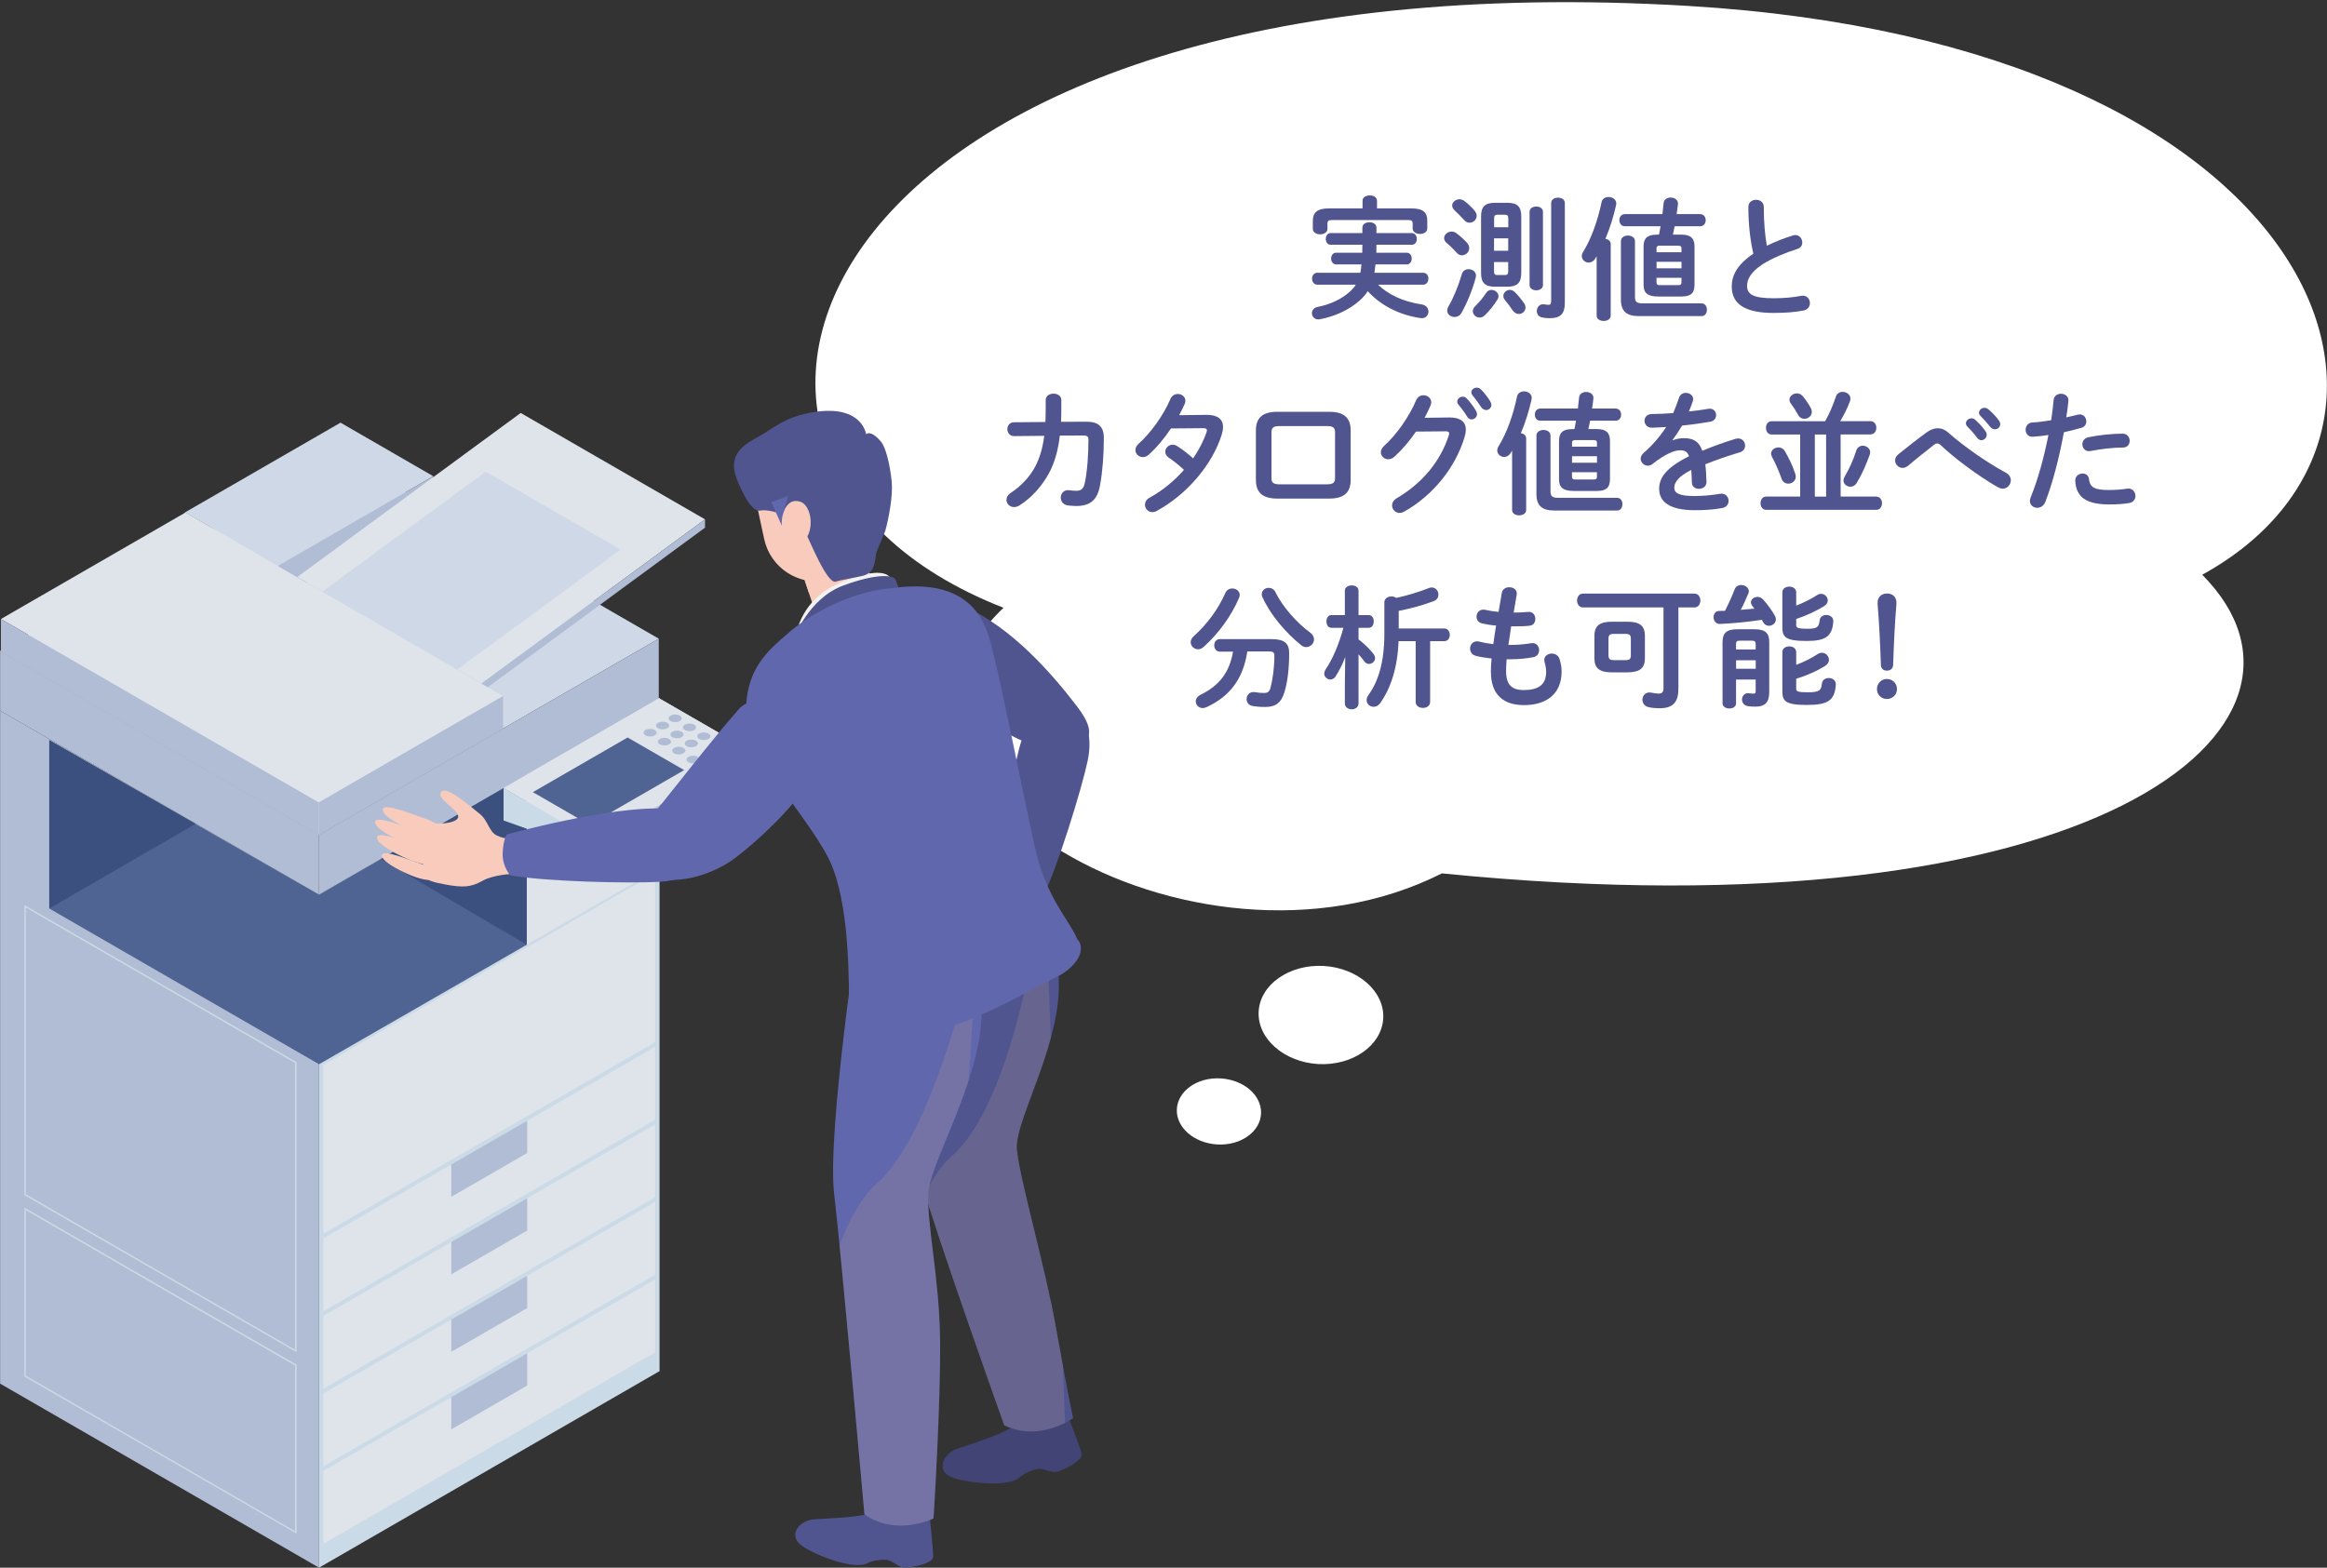 <?xml version="1.0" encoding="utf-8"?>
<!-- Generator: Adobe Illustrator 27.4.1, SVG Export Plug-In . SVG Version: 6.00 Build 0)  -->
<svg version="1.1" id="編集モード" xmlns="http://www.w3.org/2000/svg" xmlns:xlink="http://www.w3.org/1999/xlink" x="0px"
	 y="0px" viewBox="0 0 417 281" enable-background="new 0 0 417 281" xml:space="preserve">
<rect x="0" y="0" width="417" height="281" fill="#333333" stroke="none"/>
<g>
	<g>
		<path fill="#FFFFFF" d="M179.83,108.94C110.55,81.89,146.47-8.25,302.51,1.06c113.83,6.8,139.03,76.16,92.13,101.96
			c26.8,27.02-19.28,65.24-136.25,53.53C213.87,179.02,147.79,139.6,179.83,108.94z"/>
		<path fill="#FFFFFF" d="M237.19,173.14c6.14,0.36,10.93,4.55,10.69,9.39c-0.28,4.87-5.46,8.51-11.64,8.2
			c-6.14-0.36-10.93-4.55-10.69-9.39C225.79,176.5,231.01,172.82,237.19,173.14z"/>
		<path fill="#FFFFFF" d="M218.73,193.3c4.16,0.24,7.41,3.05,7.25,6.34c-0.16,3.25-3.68,5.74-7.84,5.5
			c-4.16-0.24-7.41-3.05-7.25-6.34C211.08,195.52,214.57,193.06,218.73,193.3z"/>
		<g>
			<path fill="#50558F" d="M246.95,51.03c1.78,1.73,4.44,3.04,7.82,3.54c0.83,0.12,1.21,0.71,1.21,1.28c0,0.67-0.52,1.31-1.45,1.16
				c-3.92-0.57-7.22-2.38-9.43-4.82c-0.38,0.62-0.86,1.14-1.4,1.64c-2.04,1.81-4.51,2.87-7.17,3.4c-0.9,0.17-1.43-0.45-1.43-1.09
				c0-0.5,0.31-0.97,1-1.12c2.21-0.43,4.28-1.35,5.89-2.83c0.38-0.36,0.71-0.74,0.97-1.16h-6.89c-0.62,0-0.95-0.55-0.95-1.07
				c0-0.55,0.33-1.07,0.95-1.07h7.7c0.1-0.5,0.17-1,0.21-1.5h-4.56c-0.57,0-0.88-0.52-0.88-1.05c0-0.52,0.31-1.04,0.88-1.04h4.7
				c0.02-0.48,0-0.95,0.02-1.43h-5.68c-0.59,0-0.88-0.52-0.88-1.04s0.28-1.05,0.88-1.05h5.68v-0.97c0-0.67,0.64-0.97,1.26-0.97
				c0.64,0,1.26,0.31,1.26,0.97v0.97H253c0.59,0,0.9,0.52,0.9,1.05s-0.31,1.04-0.9,1.04h-6.34c0,0.48-0.02,0.95-0.02,1.43h5.46
				c0.59,0,0.88,0.52,0.88,1.04c0,0.52-0.29,1.05-0.88,1.05h-5.61c-0.05,0.5-0.12,1-0.19,1.5h8.72c0.64,0,0.95,0.52,0.95,1.07
				c0,0.52-0.31,1.07-0.95,1.07H246.95z M244.17,36c0-0.67,0.64-0.97,1.31-0.97c0.64,0,1.28,0.31,1.28,0.97v1.35h6.11
				c2.16,0,2.9,0.71,2.9,2.23v1.38c0,0.64-0.64,0.97-1.31,0.97c-0.64,0-1.31-0.33-1.31-0.97v-0.9c0-0.43-0.19-0.62-0.76-0.62h-13.73
				c-0.59,0-0.78,0.19-0.78,0.62v0.97c0,0.64-0.64,0.97-1.31,0.97c-0.64,0-1.31-0.33-1.31-0.97v-1.4c0-1.52,0.76-2.28,2.92-2.28
				h5.99V36z"/>
			<path fill="#50558F" d="M262.91,43.53c0.26,0.33,0.38,0.64,0.38,0.95c0,0.71-0.64,1.28-1.31,1.28c-0.33,0-0.67-0.14-0.93-0.45
				c-0.52-0.59-1.28-1.33-1.81-1.76c-0.33-0.29-0.45-0.59-0.45-0.88c0-0.62,0.62-1.16,1.33-1.16c0.29,0,0.57,0.07,0.86,0.29
				C261.65,42.29,262.39,42.96,262.91,43.53z M263.17,48.25c0.67,0,1.33,0.43,1.33,1.16c0,0.12-0.02,0.24-0.05,0.36
				c-0.59,2.23-1.62,4.68-2.54,6.29c-0.31,0.55-0.81,0.76-1.26,0.76c-0.67,0-1.31-0.48-1.31-1.16c0-0.21,0.07-0.45,0.21-0.71
				c0.9-1.52,1.83-3.78,2.42-5.84C262.15,48.52,262.65,48.25,263.17,48.25z M264.24,37.75c0.26,0.31,0.38,0.64,0.38,0.93
				c0,0.71-0.62,1.24-1.28,1.24c-0.33,0-0.69-0.14-0.95-0.47c-0.52-0.57-1.21-1.28-1.71-1.73c-0.31-0.29-0.45-0.59-0.45-0.88
				c0-0.62,0.62-1.12,1.31-1.12c0.29,0,0.59,0.1,0.88,0.31C263.08,36.52,263.77,37.18,264.24,37.75z M267.26,51.96
				c0.64,0,1.28,0.5,1.28,1.14c0,0.19-0.07,0.38-0.19,0.59c-0.59,0.95-1.43,2.02-2.28,2.83c-0.29,0.29-0.62,0.4-0.93,0.4
				c-0.64,0-1.21-0.52-1.21-1.14c0-0.31,0.14-0.62,0.45-0.93c0.69-0.67,1.43-1.54,1.97-2.4C266.57,52.13,266.93,51.96,267.26,51.96z
				 M267.88,51.39c-1.81,0-2.47-0.76-2.47-2.4V38.75c0-1.64,0.67-2.4,2.47-2.4h2.26c1.81,0,2.47,0.76,2.47,2.4v10.24
				c-0.02,1.76-0.76,2.38-2.47,2.4H267.88z M270.28,39.16c0-0.5-0.14-0.67-0.59-0.67h-1.35c-0.45,0-0.59,0.17-0.59,0.67v1.57h2.54
				V39.16z M267.73,44.95h2.54v-2.23h-2.54V44.95z M269.68,49.3c0.45,0,0.59-0.17,0.59-0.67v-1.66h-2.54v1.66
				c0,0.45,0.12,0.67,0.59,0.67H269.68z M273.13,54.38c0.17,0.26,0.24,0.5,0.24,0.74c0,0.67-0.57,1.16-1.19,1.16
				c-0.4,0-0.83-0.21-1.14-0.69c-0.36-0.55-0.88-1.26-1.33-1.78c-0.21-0.26-0.31-0.52-0.31-0.76c0-0.59,0.55-1.09,1.16-1.09
				c0.31,0,0.67,0.14,0.95,0.45C272.03,52.93,272.68,53.7,273.13,54.38z M274.1,37.97c0-0.64,0.59-0.95,1.21-0.95
				c0.59,0,1.19,0.31,1.19,0.95v13.12c0,0.62-0.59,0.95-1.19,0.95c-0.62,0-1.21-0.33-1.21-0.95V37.97z M280.42,54.24
				c0,2-0.74,2.8-2.78,2.8c-0.45,0-0.83-0.05-1.31-0.14c-0.64-0.14-0.93-0.64-0.93-1.16c0-0.64,0.48-1.31,1.31-1.19
				c0.31,0.05,0.59,0.09,0.83,0.09c0.28,0,0.43-0.17,0.43-0.81V36.4c0-0.67,0.62-0.97,1.24-0.97c0.59,0,1.21,0.31,1.21,0.97V54.24z"
				/>
			<path fill="#50558F" d="M286.12,45.93c-0.1,0.14-0.17,0.29-0.26,0.43c-0.31,0.5-0.76,0.71-1.16,0.71c-0.64,0-1.24-0.5-1.24-1.16
				c0-0.24,0.07-0.5,0.24-0.76c1.43-2.3,2.64-5.66,3.3-8.91c0.12-0.62,0.69-0.93,1.26-0.93c0.67,0,1.38,0.4,1.38,1.19
				c0,0.09-0.02,0.19-0.05,0.31c-0.43,1.97-1.09,4.09-1.9,5.99c0.52,0.09,0.95,0.4,0.95,0.95v12.83c0,0.64-0.62,0.95-1.26,0.95
				c-0.62,0-1.26-0.31-1.26-0.95V45.93z M297.14,53.15c-1.95,0-2.61-0.69-2.61-2.09v-6.91c0-1.4,0.64-2.09,2.38-2.09h0.38
				c0.1-0.5,0.19-1,0.29-1.5h-6.39c-0.67,0-1-0.55-1-1.09c0-0.55,0.33-1.09,1-1.09h6.72c0.07-0.67,0.14-1.33,0.21-1.97
				c0.07-0.69,0.67-1,1.26-1c0.69,0,1.4,0.43,1.31,1.19c-0.07,0.59-0.14,1.19-0.24,1.78h4.21c0.67,0,1,0.55,1,1.09
				c0,0.55-0.33,1.09-1,1.09h-4.56c-0.1,0.5-0.19,1-0.31,1.5h1.54c1.66,0,2.33,0.69,2.33,2.09v6.91c-0.02,1.62-0.78,2.07-2.33,2.09
				H297.14z M304.93,54.38c0.64,0,0.95,0.57,0.95,1.14s-0.31,1.14-0.95,1.14h-11.21c-2.26,0-3.25-0.86-3.25-2.99V43.24
				c0-0.69,0.64-1.02,1.26-1.02c0.64,0,1.26,0.33,1.26,1.02v9.98c0,0.88,0.31,1.16,1.43,1.16H304.93z M301.32,44.52
				c0-0.33-0.14-0.48-0.59-0.48h-3.33c-0.4,0-0.55,0.14-0.55,0.48v0.69h4.47V44.52z M296.86,48.09h4.47v-1.16h-4.47V48.09z
				 M300.73,51.11c0.45,0,0.59-0.14,0.59-0.48V49.8h-4.47v0.83c0,0.36,0.19,0.48,0.55,0.48H300.73z"/>
			<path fill="#50558F" d="M313.31,37.09c0-0.85,0.69-1.28,1.38-1.28s1.38,0.43,1.38,1.28c0,2.66,0.21,5.04,0.55,6.96
				c1.45-0.71,3.06-1.35,4.68-1.85c0.14-0.05,0.29-0.07,0.43-0.07c0.74,0,1.24,0.67,1.24,1.33c0,0.5-0.26,0.97-0.88,1.16
				c-2.11,0.67-4.49,1.64-6.25,2.76c-2.04,1.33-2.76,2.64-2.76,3.85c0,1.47,0.97,2.23,4.75,2.23c1.9,0,3.59-0.17,4.92-0.43
				c1.02-0.19,1.59,0.55,1.59,1.28c0,0.59-0.33,1.16-1.07,1.33c-1.62,0.33-3.44,0.45-5.46,0.45c-4.99,0-7.48-1.52-7.48-4.73
				c0-1.95,0.9-3.87,3.87-5.89C313.67,43.19,313.31,40.37,313.31,37.09z"/>
			<path fill="#50558F" d="M194.65,75.59c2.16-0.02,3.16,0.86,3.16,2.92c0,3.02-0.24,6.11-0.69,8.51c-0.5,2.71-1.83,3.68-4.32,3.68
				c-0.26,0-0.97-0.05-1.4-0.1c-0.9-0.12-1.31-0.76-1.31-1.4c0-0.74,0.55-1.45,1.52-1.33c0.33,0.05,0.76,0.1,1.26,0.1
				c0.83,0,1.31-0.31,1.54-1.45c0.45-2.19,0.64-5.16,0.64-7.65c0-0.62-0.19-0.81-0.95-0.81l-4.18,0.02
				c-0.31,2.66-0.93,4.85-1.92,6.7c-1.31,2.4-3.14,4.44-5.32,5.82c-0.33,0.21-0.67,0.29-0.97,0.29c-0.76,0-1.35-0.59-1.35-1.28
				c0-0.45,0.24-0.93,0.86-1.33c1.73-1.14,3.3-2.76,4.32-4.7c0.78-1.5,1.31-3.28,1.59-5.46l-5.37,0.05
				c-0.81,0.02-1.24-0.62-1.24-1.24c0-0.62,0.4-1.24,1.21-1.24l5.61-0.05c0.02-0.74,0.05-1.52,0.05-2.33V71.7
				c0-0.76,0.71-1.14,1.4-1.14c0.71,0,1.4,0.38,1.4,1.16v1.59c0,0.81-0.02,1.57-0.05,2.3L194.65,75.59z"/>
			<path fill="#50558F" d="M216.2,74.36c1.97-0.02,2.97,0.76,2.97,2.19c0,0.38-0.07,0.81-0.21,1.26
				c-1.66,5.51-6.41,10.93-11.69,13.78c-0.26,0.14-0.55,0.21-0.78,0.21c-0.76,0-1.31-0.64-1.31-1.33c0-0.47,0.24-0.95,0.86-1.28
				c2.26-1.24,4.37-2.97,6.13-4.97c-1.05-0.97-1.97-1.69-2.76-2.21c-0.43-0.31-0.59-0.67-0.59-1.04c0-0.64,0.57-1.26,1.31-1.26
				c0.26,0,0.55,0.07,0.83,0.26c0.93,0.59,1.88,1.31,2.85,2.19c1.04-1.52,1.88-3.14,2.4-4.7c0.05-0.12,0.07-0.24,0.07-0.33
				c0-0.26-0.19-0.38-0.64-0.38l-5.8,0.05c-1.21,1.81-2.61,3.47-3.99,4.7c-0.33,0.31-0.71,0.43-1.05,0.43
				c-0.74,0-1.33-0.57-1.33-1.26c0-0.36,0.17-0.76,0.57-1.12c2.21-2,4.47-5.13,5.7-8.03c0.26-0.64,0.81-0.9,1.33-0.9
				c0.69,0,1.35,0.48,1.35,1.21c0,0.17-0.02,0.36-0.12,0.57c-0.29,0.67-0.62,1.33-1,2.02L216.2,74.36z"/>
			<path fill="#50558F" d="M228.93,89.37c-2.73,0-3.87-1.12-3.87-3.35v-8.86c0-2.23,1.14-3.35,3.87-3.35h9.24
				c2.73,0,3.87,1.12,3.87,3.35v8.86c0,2.23-1.14,3.35-3.87,3.35H228.93z M237.81,86.81c1.09,0,1.43-0.31,1.43-1.12v-8.2
				c0-0.81-0.33-1.12-1.43-1.12h-8.53c-1.09,0-1.43,0.31-1.43,1.12v8.2c0,0.81,0.33,1.12,1.43,1.12H237.81z"/>
			<path fill="#50558F" d="M259.71,74.83c1.97-0.02,2.97,0.76,2.97,2.19c0,0.38-0.07,0.81-0.21,1.26
				c-1.64,5.54-5.7,10.55-10.88,13.45c-0.29,0.14-0.55,0.21-0.78,0.21c-0.78,0-1.35-0.64-1.35-1.35c0-0.45,0.26-0.95,0.83-1.28
				c4.73-2.78,7.89-6.77,9.34-11.29c0.05-0.12,0.07-0.24,0.07-0.33c0-0.26-0.19-0.38-0.64-0.38l-5.32,0.05
				c-1.16,1.71-2.52,3.3-3.87,4.51c-0.36,0.33-0.74,0.45-1.09,0.45c-0.71,0-1.33-0.55-1.33-1.26c0-0.36,0.19-0.76,0.59-1.14
				c2.26-2.04,4.49-5.25,5.73-8.17c0.26-0.62,0.78-0.9,1.31-0.9c0.71,0,1.4,0.5,1.4,1.26c0,0.17-0.05,0.36-0.12,0.55
				c-0.31,0.74-0.67,1.47-1.07,2.23L259.71,74.83z M261.14,71.98c0-0.48,0.48-0.88,1-0.88c0.24,0,0.5,0.09,0.71,0.33
				c0.59,0.64,1.24,1.47,1.66,2.23c0.12,0.19,0.17,0.38,0.17,0.57c0,0.55-0.48,0.95-0.97,0.95c-0.31,0-0.62-0.17-0.81-0.52
				c-0.5-0.83-1.07-1.57-1.57-2.16C261.19,72.34,261.14,72.15,261.14,71.98z M263.66,70.32c0-0.48,0.48-0.83,0.97-0.83
				c0.26,0,0.55,0.09,0.78,0.33c0.57,0.59,1.21,1.38,1.64,2.11c0.14,0.24,0.21,0.45,0.21,0.64c0,0.55-0.45,0.93-0.95,0.93
				c-0.31,0-0.64-0.17-0.88-0.52c-0.48-0.74-1.07-1.52-1.57-2.14C263.73,70.68,263.66,70.49,263.66,70.32z"/>
			<path fill="#50558F" d="M270.97,80.77c-0.1,0.14-0.17,0.29-0.26,0.43c-0.31,0.5-0.76,0.71-1.16,0.71c-0.64,0-1.24-0.5-1.24-1.16
				c0-0.24,0.07-0.5,0.24-0.76c1.43-2.3,2.64-5.66,3.3-8.91c0.12-0.62,0.69-0.93,1.26-0.93c0.67,0,1.38,0.4,1.38,1.19
				c0,0.09-0.02,0.19-0.05,0.31c-0.43,1.97-1.09,4.09-1.9,5.99c0.52,0.09,0.95,0.4,0.95,0.95v12.83c0,0.64-0.62,0.95-1.26,0.95
				c-0.62,0-1.26-0.31-1.26-0.95V80.77z M281.99,88c-1.95,0-2.61-0.69-2.61-2.09v-6.91c0-1.4,0.64-2.09,2.38-2.09h0.38
				c0.1-0.5,0.19-1,0.29-1.5h-6.39c-0.67,0-1-0.55-1-1.09c0-0.55,0.33-1.09,1-1.09h6.72c0.07-0.67,0.14-1.33,0.21-1.97
				c0.07-0.69,0.67-1,1.26-1c0.69,0,1.4,0.43,1.31,1.19c-0.07,0.59-0.14,1.19-0.24,1.78h4.21c0.67,0,1,0.55,1,1.09
				c0,0.55-0.33,1.09-1,1.09h-4.56c-0.1,0.5-0.19,1-0.31,1.5h1.54c1.66,0,2.33,0.69,2.33,2.09v6.91c-0.02,1.62-0.78,2.07-2.33,2.09
				H281.99z M289.79,89.23c0.64,0,0.95,0.57,0.95,1.14s-0.31,1.14-0.95,1.14h-11.21c-2.26,0-3.25-0.86-3.25-2.99V78.09
				c0-0.69,0.64-1.02,1.26-1.02c0.64,0,1.26,0.33,1.26,1.02v9.98c0,0.88,0.31,1.16,1.43,1.16H289.79z M286.18,79.37
				c0-0.33-0.14-0.48-0.59-0.48h-3.33c-0.4,0-0.55,0.14-0.55,0.48v0.69h4.47V79.37z M281.71,82.94h4.47v-1.16h-4.47V82.94z
				 M285.58,85.95c0.45,0,0.59-0.14,0.59-0.48v-0.83h-4.47v0.83c0,0.36,0.19,0.48,0.55,0.48H285.58z"/>
			<path fill="#50558F" d="M299.69,78.94c0.62-0.24,1.31-0.4,2.04-0.4c1.64,0,2.71,0.5,3.33,2.26c1.85-0.78,3.85-1.5,5.94-2.14
				c0.17-0.05,0.33-0.07,0.48-0.07c0.78,0,1.24,0.64,1.24,1.28c0,0.5-0.29,1.02-0.95,1.21c-2.07,0.62-4.18,1.33-6.18,2.14
				c0.12,0.88,0.17,1.92,0.21,3.16c0.02,0.81-0.67,1.24-1.35,1.24c-0.62,0-1.24-0.36-1.26-1.09c-0.02-0.9-0.07-1.66-0.12-2.3
				c-2.47,1.26-3.04,2.33-3.04,3.21c0,0.93,0.86,1.47,3.59,1.47c1.5,0,3.06-0.14,4.61-0.4c0.95-0.17,1.54,0.55,1.54,1.28
				c0,0.57-0.38,1.14-1.19,1.28c-1.54,0.29-3.3,0.38-4.87,0.38c-4.49,0-6.39-1.5-6.39-3.83c0-1.9,1.12-3.73,5.35-5.84
				c-0.31-0.88-0.81-1.07-1.66-1.07c-0.88,0-2.61,0.64-4.87,2.45c-0.29,0.21-0.57,0.31-0.85,0.31c-0.69,0-1.28-0.59-1.28-1.26
				c0-0.36,0.17-0.71,0.55-1.04c1.5-1.31,2.85-2.85,4.02-4.63c-0.93,0.07-1.78,0.09-2.57,0.12c-0.85,0.02-1.31-0.62-1.31-1.24
				c0-0.59,0.43-1.21,1.31-1.21c1.12,0,2.45-0.07,3.83-0.17c0.4-0.95,0.76-1.88,1.05-2.76c0.19-0.59,0.69-0.86,1.21-0.86
				c0.67,0,1.31,0.43,1.31,1.09c0,0.12,0,0.24-0.05,0.36c-0.21,0.67-0.45,1.28-0.71,1.88c1.24-0.12,2.42-0.29,3.45-0.47
				c0.93-0.17,1.43,0.47,1.43,1.12c0,0.52-0.33,1.07-1.05,1.19c-1.5,0.26-3.28,0.52-5.04,0.69c-0.59,0.97-1.19,1.88-1.76,2.64
				L299.69,78.94z"/>
			<path fill="#50558F" d="M327.07,75.5c0.81-1.43,1.43-2.95,1.92-4.4c0.19-0.59,0.69-0.86,1.21-0.86c0.69,0,1.4,0.48,1.4,1.21
				c0,0.12-0.02,0.29-0.07,0.43c-0.43,1.19-1.07,2.47-1.76,3.61h5.42c0.69,0,1.05,0.59,1.05,1.19s-0.36,1.19-1.05,1.19h-5.35v11.14
				h6.37c0.69,0,1.05,0.59,1.05,1.19c0,0.59-0.36,1.19-1.05,1.19h-19.7c-0.69,0-1.02-0.59-1.02-1.19c0-0.59,0.33-1.19,1.02-1.19
				h6.08V77.88h-5.11c-0.69,0-1.02-0.59-1.02-1.19s0.33-1.19,1.02-1.19H327.07z M321.7,84.91c0.07,0.19,0.1,0.36,0.1,0.52
				c0,0.78-0.67,1.26-1.33,1.26c-0.5,0-1-0.26-1.21-0.88c-0.45-1.28-1.05-2.68-1.71-3.9c-0.12-0.21-0.17-0.4-0.17-0.59
				c0-0.67,0.67-1.12,1.33-1.12c0.43,0,0.86,0.19,1.14,0.67C320.52,82.01,321.28,83.53,321.7,84.91z M324.51,73.17
				c0.12,0.24,0.17,0.45,0.17,0.64c0,0.74-0.64,1.26-1.33,1.26c-0.43,0-0.88-0.21-1.16-0.76c-0.4-0.74-0.85-1.43-1.26-1.97
				c-0.19-0.24-0.26-0.48-0.26-0.69c0-0.62,0.64-1.14,1.33-1.14c0.36,0,0.71,0.14,1.02,0.47C323.56,71.6,324.15,72.46,324.51,73.17z
				 M325.22,77.88v11.14h2.02V77.88H325.22z M331.59,87.24c-0.64,0-1.24-0.48-1.24-1.12c0-0.21,0.07-0.43,0.19-0.64
				c0.86-1.47,1.57-3.02,2.11-4.73c0.19-0.59,0.67-0.86,1.16-0.86c0.64,0,1.33,0.48,1.33,1.19c0,0.14-0.05,0.31-0.1,0.47
				c-0.67,1.85-1.4,3.52-2.3,4.99C332.44,87.05,332.02,87.24,331.59,87.24z"/>
			<path fill="#50558F" d="M345.33,77.45c0.64-0.45,1.28-0.69,1.92-0.69c0.67,0,1.31,0.26,1.92,0.81c2.61,2.33,6.82,5.3,10.29,7.17
				c0.62,0.33,0.88,0.86,0.88,1.35c0,0.76-0.62,1.5-1.45,1.5c-0.29,0-0.57-0.1-0.88-0.26c-3.56-2.04-7.82-5.25-10.17-7.48
				c-0.24-0.24-0.48-0.36-0.69-0.36c-0.21,0-0.4,0.09-0.64,0.29c-1.14,0.9-2.99,2.35-4.59,3.71c-0.33,0.26-0.67,0.38-0.97,0.38
				c-0.74,0-1.35-0.64-1.35-1.35c0-0.38,0.19-0.78,0.62-1.12C342.05,79.92,343.88,78.49,345.33,77.45z M352.29,75.88
				c0-0.48,0.48-0.9,1-0.9c0.21,0,0.45,0.07,0.67,0.26c0.64,0.57,1.35,1.33,1.85,2.07c0.17,0.21,0.21,0.43,0.21,0.64
				c0,0.52-0.45,0.95-0.95,0.95c-0.29,0-0.57-0.14-0.78-0.45c-0.57-0.78-1.21-1.47-1.76-2.02
				C352.36,76.24,352.29,76.05,352.29,75.88z M354.64,73.98c0-0.48,0.45-0.88,1-0.88c0.24,0,0.48,0.1,0.71,0.29
				c0.62,0.52,1.33,1.26,1.83,1.95c0.19,0.24,0.26,0.48,0.26,0.71c0,0.52-0.45,0.9-0.95,0.9c-0.29,0-0.59-0.12-0.83-0.43
				c-0.55-0.69-1.21-1.4-1.76-1.97C354.71,74.36,354.64,74.17,354.64,73.98z"/>
			<path fill="#50558F" d="M364.3,78.28c-0.85,0.07-1.31-0.57-1.31-1.24c0-0.64,0.4-1.26,1.21-1.31c0.95-0.05,2.09-0.19,3.37-0.4
				c0.21-1.31,0.31-2.35,0.45-3.66c0.07-0.74,0.69-1.09,1.31-1.09c0.71,0,1.43,0.47,1.33,1.33c-0.12,1.14-0.24,2-0.38,2.9
				c0.67-0.14,1.35-0.31,2.04-0.48c0.12-0.02,0.24-0.05,0.36-0.05c0.74,0,1.19,0.62,1.19,1.26c0,0.5-0.29,1-0.93,1.16
				c-1.09,0.31-2.14,0.57-3.09,0.78c-0.86,4.66-2,9.05-3.33,12.5c-0.29,0.71-0.88,1.04-1.45,1.04c-0.67,0-1.31-0.47-1.31-1.21
				c0-0.21,0.05-0.43,0.14-0.67c1.31-3.23,2.35-7.01,3.18-11.17C366.08,78.14,365.13,78.23,364.3,78.28z M373.21,84.88
				c0.55,0,1.07,0.31,1.14,1c0.17,1.52,1.02,1.95,3.61,1.95c1.21,0,2.26-0.09,3.21-0.24s1.5,0.59,1.5,1.31
				c0,0.57-0.36,1.14-1.09,1.26c-1.02,0.17-2.21,0.26-3.56,0.26c-4.09,0-5.96-1.26-6.13-4.18
				C371.83,85.36,372.52,84.88,373.21,84.88z M380.36,77.73c0.85,0,1.28,0.64,1.28,1.28c0,0.62-0.4,1.21-1.21,1.21
				c-1.9,0-4.11,0.29-5.8,0.62c-0.9,0.19-1.47-0.5-1.47-1.21c0-0.55,0.33-1.09,1.09-1.26C376.11,77.99,378.46,77.73,380.36,77.73z"
				/>
			<path fill="#50558F" d="M220.81,105.48c0.69,0,1.35,0.45,1.35,1.16c0,0.17-0.05,0.33-0.12,0.52c-1.33,3.14-3.59,6.32-6.34,8.79
				c-0.33,0.31-0.71,0.43-1.02,0.43c-0.71,0-1.31-0.59-1.31-1.28c0-0.33,0.17-0.71,0.52-1.04c2.54-2.28,4.44-4.94,5.7-7.79
				C219.84,105.72,220.34,105.48,220.81,105.48z M223.52,116.79c-0.74,4.78-2.99,7.96-7.29,9.96c-0.26,0.12-0.5,0.17-0.71,0.17
				c-0.71,0-1.24-0.57-1.24-1.19c0-0.43,0.26-0.9,0.88-1.21c3.42-1.66,5.18-4.09,5.8-7.72h-2.35c-0.69,0-1.02-0.57-1.02-1.12
				c0-0.57,0.33-1.12,1.02-1.12h9.27c2.26,0,3.14,0.74,3.14,2.49c0,2.8-0.29,5.11-0.81,6.89c-0.57,2.04-1.64,2.78-3.47,2.78
				c-0.93,0-1.66-0.07-2.26-0.17c-0.76-0.14-1.09-0.69-1.09-1.24c0-0.71,0.55-1.42,1.54-1.24c0.48,0.1,1.02,0.14,1.59,0.14
				c0.62,0,0.95-0.19,1.14-0.9c0.43-1.59,0.71-3.71,0.71-5.8c0-0.55-0.24-0.74-0.9-0.74H223.52z M234.76,113.37
				c0.5,0.38,0.71,0.81,0.71,1.24c0,0.74-0.64,1.38-1.4,1.38c-0.29,0-0.59-0.09-0.88-0.33c-2.83-2.26-5.56-5.51-6.96-8.62
				c-0.1-0.19-0.12-0.38-0.12-0.55c0-0.67,0.59-1.12,1.24-1.12c0.48,0,0.95,0.24,1.21,0.78
				C229.84,108.76,232.38,111.63,234.76,113.37z"/>
			<path fill="#50558F" d="M238.6,112.53c-0.62,0-0.9-0.57-0.9-1.14s0.29-1.14,0.88-1.14H241v-4.37c0-0.64,0.62-0.95,1.24-0.95
				c0.59,0,1.21,0.31,1.21,0.95v4.37h1.83c0.62,0,0.9,0.57,0.9,1.14s-0.29,1.14-0.9,1.14h-1.83v2.07c0.93,0.71,1.97,1.69,2.66,2.59
				c0.21,0.26,0.31,0.55,0.31,0.78c0,0.59-0.55,1.04-1.09,1.04c-0.31,0-0.59-0.14-0.83-0.45c-0.31-0.43-0.67-0.88-1.05-1.28v8.81
				c0,0.69-0.62,1.05-1.21,1.05c-0.62,0-1.24-0.36-1.24-1.05v-3.37l0.07-4.94c-0.48,1.26-1.09,2.47-1.73,3.47
				c-0.26,0.4-0.62,0.55-0.95,0.55c-0.57,0-1.09-0.48-1.09-1.07c0-0.21,0.07-0.43,0.21-0.67c1.33-1.97,2.42-4.54,3.23-7.53H238.6z
				 M250.62,114.93c-0.17,4.7-1.38,8.43-3.3,11.12c-0.31,0.45-0.76,0.64-1.16,0.64c-0.67,0-1.26-0.5-1.26-1.19
				c0-0.29,0.09-0.59,0.33-0.93c1.76-2.42,2.85-5.89,2.85-10.98v-5.63c0-0.69,0.64-1.05,1.28-1.05c0.31,0,0.62,0.1,0.86,0.26
				c2.07-0.45,4.11-1.09,5.75-1.73c0.21-0.09,0.43-0.14,0.59-0.14c0.74,0,1.21,0.64,1.21,1.28c0,0.45-0.24,0.93-0.78,1.14
				c-1.85,0.71-3.97,1.31-6.34,1.78v3.16h8.2c0.64,0,0.95,0.57,0.95,1.12c0,0.57-0.31,1.14-0.95,1.14h-2.57v10.9
				c0,0.71-0.64,1.07-1.28,1.07c-0.67,0-1.31-0.36-1.31-1.07v-10.9H250.62z"/>
			<path fill="#50558F" d="M271.25,109.8c0.05,0,0.09,0,0.17,0c0.93,0,1.71-0.05,2.45-0.12c0.83-0.07,1.26,0.59,1.26,1.26
				c0,0.59-0.33,1.16-1.02,1.21c-0.74,0.1-1.45,0.12-2.64,0.12c-0.21,0-0.45,0-0.67,0c-0.14,1.12-0.33,2.21-0.5,3.33
				c0.12,0,0.26,0,0.38,0c1.26,0,2.66-0.12,3.73-0.31c0.88-0.14,1.4,0.55,1.4,1.24c0,0.57-0.31,1.12-1.02,1.26
				c-1.14,0.24-2.76,0.38-4.13,0.38c-0.21,0-0.45,0-0.67,0c-0.07,0.83-0.1,1.5-0.1,2.07c0,2.57,1.07,3.45,3.16,3.45
				c2.61,0,4.02-0.93,4.02-3.28c0-0.55-0.12-1.21-0.29-1.76c-0.02-0.12-0.05-0.24-0.05-0.36c0-0.71,0.67-1.14,1.35-1.14
				c0.59,0,1.19,0.31,1.4,1.02c0.24,0.74,0.36,1.47,0.36,2.19c0,4.06-2.76,6.03-6.75,6.03c-3.71,0-5.92-1.9-5.92-5.96
				c0-0.71,0.02-1.47,0.12-2.4c-1.12-0.12-2.04-0.26-2.85-0.48c-0.69-0.19-1-0.74-1-1.28c0-0.67,0.45-1.31,1.21-1.31
				c0.14,0,0.29,0,0.43,0.05c0.74,0.19,1.54,0.33,2.52,0.45c0.14-1.12,0.31-2.21,0.5-3.33c-0.93-0.07-1.76-0.21-2.49-0.38
				c-0.71-0.17-1.02-0.69-1.02-1.19c0-0.74,0.59-1.45,1.5-1.26c0.76,0.17,1.54,0.29,2.45,0.38l0.59-3.42c0.12-0.69,0.74-1,1.35-1
				c0.74,0,1.47,0.48,1.31,1.35L271.25,109.8z"/>
			<path fill="#50558F" d="M300.76,123.53c0,2.42-1.05,3.42-3.35,3.42c-0.69,0-1.31-0.05-1.97-0.19c-0.76-0.17-1.12-0.76-1.12-1.33
				c0-0.74,0.59-1.47,1.57-1.28c0.45,0.09,0.88,0.17,1.31,0.17c0.64,0,0.9-0.21,0.9-1.02v-14.42h-14.42c-0.71,0-1.07-0.62-1.07-1.24
				c0-0.62,0.36-1.24,1.07-1.24h19.96c0.71,0,1.07,0.62,1.07,1.24c0,0.62-0.36,1.24-1.07,1.24h-2.87V123.53z M288.83,120.52
				c-2.23,0-3.11-0.78-3.11-2.52v-4.04c0-1.73,0.88-2.52,3.11-2.52h2.83c2.23,0,3.11,0.78,3.11,2.52V118
				c-0.02,2.07-1.26,2.47-3.11,2.52H288.83z M291.23,118.33c0.83,0,1.02-0.24,1.02-0.88v-2.95c0-0.64-0.19-0.88-1.02-0.88h-1.97
				c-0.83,0-1.02,0.24-1.02,0.88v2.95c0,0.74,0.33,0.88,1.02,0.88H291.23z"/>
			<path fill="#50558F" d="M310.85,105.64c0.21-0.55,0.69-0.78,1.16-0.78c0.69,0,1.38,0.45,1.38,1.12c0,0.14-0.02,0.29-0.1,0.43
				c-0.43,1.02-0.85,1.97-1.35,2.9c0.81-0.07,1.64-0.14,2.45-0.21c-0.12-0.14-0.21-0.29-0.33-0.43c-0.19-0.24-0.29-0.47-0.29-0.71
				c0-0.55,0.55-0.97,1.16-0.97c0.36,0,0.74,0.14,1.05,0.5c0.74,0.81,1.54,1.92,2.09,2.9c0.12,0.21,0.17,0.43,0.17,0.64
				c0,0.67-0.62,1.14-1.24,1.14c-0.38,0-0.78-0.17-1.02-0.62c-0.07-0.14-0.17-0.31-0.26-0.45c-2.61,0.4-5.04,0.62-7.46,0.74
				c-0.78,0.05-1.19-0.59-1.19-1.21c0-0.55,0.33-1.12,1-1.12c0.36,0,0.69-0.02,1.05-0.02C309.78,108.19,310.37,106.9,310.85,105.64z
				 M314.39,112.79c1.97,0,2.66,0.71,2.66,2.28v9c0,1.95-0.88,2.59-2.45,2.59c-0.64,0-0.95-0.02-1.38-0.09
				c-0.71-0.12-1.05-0.64-1.05-1.19c0-0.62,0.48-1.24,1.26-1.12c0.38,0.05,0.55,0.07,0.76,0.07c0.36,0,0.43-0.1,0.43-0.5v-2.02
				h-3.52v4.28c0,0.59-0.59,0.9-1.21,0.9c-0.59,0-1.21-0.31-1.21-0.9v-11.02c0-1.57,0.69-2.28,2.66-2.28H314.39z M311.77,114.84
				c-0.52,0-0.67,0.14-0.67,0.62v0.95h3.52v-0.95c0-0.47-0.17-0.62-0.69-0.62H311.77z M314.63,118.35h-3.52v1.52h3.52V118.35z
				 M321.87,111.96c0,0.55,0.19,0.74,2.07,0.74c1.73,0,2-0.31,2.14-1.5c0.07-0.67,0.64-0.97,1.19-0.97c0.67,0,1.33,0.43,1.26,1.19
				c-0.21,2.68-1.4,3.47-4.78,3.47c-3.87,0-4.35-0.74-4.35-2.47v-6.25c0-0.69,0.62-1.02,1.24-1.02s1.24,0.33,1.24,1.02v2.38
				c1.35-0.52,2.68-1.19,3.78-1.9c0.21-0.14,0.45-0.21,0.67-0.21c0.67,0,1.21,0.57,1.21,1.19c0,0.36-0.19,0.74-0.69,1.04
				c-1.4,0.86-3.18,1.69-4.97,2.28V111.96z M321.87,123.42c0,0.48,0.19,0.67,2.07,0.67c2.09,0,2.42-0.33,2.54-1.52
				c0.07-0.71,0.64-1.04,1.24-1.04c0.67,0,1.33,0.43,1.26,1.24c-0.21,2.78-1.38,3.59-5.23,3.59c-3.87,0-4.35-0.74-4.35-2.47v-7.01
				c0-0.69,0.62-1.02,1.24-1.02s1.24,0.33,1.24,1.02v2.28c1.4-0.5,2.68-1.16,3.9-1.95c0.24-0.14,0.48-0.21,0.71-0.21
				c0.69,0,1.26,0.62,1.26,1.28c0,0.38-0.21,0.78-0.69,1.09c-1.38,0.86-3.21,1.69-5.18,2.3V123.42z"/>
			<path fill="#50558F" d="M339.94,123.51c0,1.02-0.78,1.78-1.81,1.78c-1,0-1.78-0.76-1.78-1.78c0-1,0.78-1.81,1.78-1.81
				C339.16,121.7,339.94,122.51,339.94,123.51z M336.47,108c0-1.02,0.74-1.62,1.71-1.62c0.95,0,1.66,0.62,1.66,1.62v0.26
				c-0.29,3.47-0.45,6.91-0.59,10.95c-0.02,0.62-0.48,1-1.12,1c-0.64,0-1.04-0.38-1.07-1c-0.14-4.04-0.31-7.48-0.59-10.95V108z"/>
		</g>
	</g>
	<g>
		<g id="Axo_Extrusion_10_">
			<g id="Axo_Surface_x2A__11_">
				<g>
					<polygon id="Axo_panel_00000054969227011025982170000011961269904323832237_" fill="#B1BDD4" points="57.17,160.38 57.17,281 
						0.02,248.01 0.02,127.39 					"/>
				</g>
			</g>
			<g id="Axo_cap_10_">
				<polygon id="Axo_base_3_" fill="#CADAE6" points="118.19,125.15 118.19,245.77 57.17,281 57.17,160.38 				"/>
			</g>
		</g>
		<g id="Axo_cap_2_">
			<polygon id="Axo_base_9_" fill="#DFE3EA" points="117.4,229.33 117.4,242.4 57.95,276.72 57.95,263.65 			"/>
		</g>
		<g id="Axo_cap_4_">
			<polygon id="Axo_base_7_" fill="#DFE3EA" points="117.4,215.43 117.4,228.5 57.95,262.83 57.95,249.76 			"/>
		</g>
		<g id="Axo_cap_6_">
			<polygon id="Axo_base_5_" fill="#DFE3EA" points="117.4,201.54 117.4,214.61 57.95,248.93 57.95,235.86 			"/>
		</g>
		<g id="Axo_cap">
			<g>
				<polygon id="Axo_base_00000063618086452219794050000013169617262816039567_" fill="#B1BDD4" points="94.48,242.56 94.48,248.35 
					80.87,256.21 80.87,250.42 				"/>
			</g>
		</g>
		<g id="Axo_cap_7_">
			<polygon id="Axo_base_6_" fill="#DFE3EA" points="117.4,187.64 117.4,200.71 57.95,235.04 57.95,221.97 			"/>
		</g>
		<g id="Axo_cap_1_">
			<polygon id="Axo_base_12_" fill="#B1BDD4" points="94.48,228.67 94.48,234.46 80.87,242.31 80.87,236.52 			"/>
		</g>
		<path id="Axo_panel_53_" fill="#CADAE6" d="M4.62,216.91l48.26,27.87v29.68L4.62,246.58V216.91 M4.37,216.46v30.27l48.78,28.16
			v-30.27L4.37,216.46L4.37,216.46z"/>
		<path id="Axo_panel_49_" fill="#CADAE6" d="M4.62,162.67l48.26,27.87v51.39L4.62,214.06V162.67 M4.37,162.23v51.99l48.78,28.16
			v-51.99L4.37,162.23L4.37,162.23z"/>
		<g id="Axo_cap_9_">
			<polygon id="Axo_base_2_" fill="#DFE3EA" points="117.4,156.54 117.4,186.81 57.95,221.14 57.95,190.87 			"/>
		</g>
		<g id="Axo_cap_3_">
			<polygon id="Axo_base_10_" fill="#B1BDD4" points="94.48,214.77 94.48,220.56 80.87,228.42 80.87,222.63 			"/>
		</g>
		<g id="Axo_cap_5_">
			<g>
				<polygon id="Axo_base_00000059295014723744472100000014301967523440774829_" fill="#B1BDD4" points="94.48,200.88 94.48,206.67 
					80.87,214.52 80.87,208.73 				"/>
			</g>
		</g>
		<g id="Axo_Extrusion_8_">
			<g id="Axo_cap_8_">
				<polygon id="Axo_base_4_" fill="#DFE3EA" points="118.19,125.15 118.19,155.6 94.39,169.34 94.39,138.9 				"/>
			</g>
		</g>
		<g id="Axo_Extrusion_11_">
			<g id="Axo_Surface_x2A__12_">
				<polygon id="Axo_panel_47_" fill="#CFD8E7" points="118.05,114.48 57.17,149.63 0.02,116.64 60.91,81.49 				"/>
				<polygon id="Axo_panel_46_" fill="#B1BDD4" points="57.17,149.63 57.17,160.38 0.02,127.39 0.02,116.64 				"/>
			</g>
			<g id="Axo_cap_11_">
				<g>
					<polygon id="Axo_base_00000013192181258626288660000008716787647844484500_" fill="#B1BDD4" points="118.05,114.48 
						118.05,125.23 57.17,160.38 57.17,149.63 					"/>
				</g>
			</g>
		</g>
		<g id="Axo_Extrusion_13_">
			<g id="Axo_Surface_x2A__14_">
				<polygon id="Axo_panel_59_" fill="#CFD8E7" points="33.16,91.84 49.79,101.44 77.64,85.36 61.02,75.76 				"/>
				<polygon id="Axo_panel_55_" fill="#B1BDD4" points="49.79,101.44 49.79,107.27 77.64,91.19 77.64,85.36 				"/>
			</g>
			<g id="Axo_cap_13_">
				<polygon id="Axo_base_26_" fill="#DCE6E6" points="33.16,91.84 33.16,97.68 49.79,107.27 49.79,101.44 				"/>
			</g>
		</g>
		<polygon id="Axo_panel_63_" fill="#DFE3EA" points="53.29,103.41 86.32,122.48 126.34,93.09 93.31,74.02 		"/>
		<polygon id="Axo_panel_50_" fill="#CFD8E7" points="57.75,106.06 81.93,120.02 111.22,98.51 87.04,84.55 		"/>
		<polygon fill="#B1BDD4" points="126.34,93.09 126.34,94.58 86.32,123.98 86.32,122.48 		"/>
		<polygon id="Axo_panel_52_" fill="#DFE3EA" points="90.14,124.77 57.11,143.84 0.16,110.96 33.19,91.89 		"/>
		<polygon id="Axo_panel_51_" fill="#B1BDD4" points="57.11,143.84 57.11,149.67 0.16,116.8 0.16,110.96 		"/>
		<g id="Axo_cap_12_">
			<polygon id="Axo_base_1_" fill="#B1BDD4" points="90.14,124.77 90.14,130.6 57.11,149.67 57.11,143.84 			"/>
		</g>
		<polygon fill="#4F6492" points="8.83,162.85 8.83,132.66 57.17,160.38 94.39,138.9 94.39,169.34 57.17,190.76 		"/>
		<polygon fill="#3B507E" points="8.83,162.85 8.83,132.66 35.05,147.67 		"/>
		<polygon fill="#3B507E" points="94.39,169.34 94.39,138.9 68.26,153.98 		"/>
		<g>
			<g id="Axo_Extrusion_14_">
				<g id="Axo_Surface_x2A__15_">
					<polygon id="Axo_panel_61_" fill="#DFE3EA" points="90.24,141.24 106.87,150.84 134.72,134.75 118.1,125.16 					"/>
					<polygon id="Axo_panel_58_" fill="#B1BDD4" points="106.87,150.84 106.87,152.98 134.72,136.9 134.72,134.75 					"/>
				</g>
				<g id="Axo_cap_14_">
					<polygon id="Axo_base_28_" fill="#CADAE6" points="90.24,141.24 90.24,147.07 106.87,152.98 106.87,150.84 					"/>
				</g>
			</g>
			<polygon id="Axo_panel_65_" fill="#DFE3EA" points="90.24,141.24 106.87,150.84 134.72,134.75 118.1,125.16 			"/>
			<polygon id="Axo_panel_69_" fill="#4F6492" points="95.49,141.99 105.62,147.84 122.6,138.04 112.47,132.19 			"/>
			<g id="Axo_Projection_12_">
				<path id="Axo_base" fill="#B1BDD4" d="M117.68,131.33c0,0.38-0.53,0.68-1.18,0.68c-0.65,0-1.18-0.3-1.18-0.68
					s0.53-0.68,1.18-0.68C117.15,130.65,117.68,130.95,117.68,131.33z"/>
			</g>
			<g id="Axo_Projection_14_">
				<path id="Axo_base_33_" fill="#B1BDD4" d="M119.92,130.05c0,0.38-0.53,0.68-1.18,0.68c-0.65,0-1.18-0.3-1.18-0.68
					c0-0.38,0.53-0.68,1.18-0.68C119.4,129.37,119.92,129.67,119.92,130.05z"/>
			</g>
			<g id="Axo_Projection_15_">
				<path id="Axo_base_35_" fill="#B1BDD4" d="M122.17,128.76c0,0.38-0.53,0.68-1.18,0.68c-0.65,0-1.18-0.3-1.18-0.68
					c0-0.38,0.53-0.68,1.18-0.68C121.65,128.08,122.17,128.39,122.17,128.76z"/>
			</g>
			<g id="Axo_Projection_18_">
				<path id="Axo_base_41_" fill="#B1BDD4" d="M120.25,132.94c0,0.38-0.53,0.68-1.18,0.68c-0.65,0-1.18-0.3-1.18-0.68
					c0-0.38,0.53-0.68,1.18-0.68C119.72,132.26,120.25,132.56,120.25,132.94z"/>
			</g>
			<g id="Axo_Projection_17_">
				<ellipse id="Axo_base_39_" fill="#B1BDD4" cx="121.32" cy="131.65" rx="1.18" ry="0.68"/>
			</g>
			<g id="Axo_Projection_16_">
				<path id="Axo_base_37_" fill="#B1BDD4" d="M124.74,130.37c0,0.38-0.53,0.68-1.18,0.68s-1.18-0.3-1.18-0.68
					c0-0.38,0.53-0.68,1.18-0.68S124.74,129.99,124.74,130.37z"/>
			</g>
			<g id="Axo_Projection_21_">
				<path id="Axo_base_47_" fill="#B1BDD4" d="M122.82,134.54c0,0.38-0.53,0.68-1.18,0.68c-0.65,0-1.18-0.3-1.18-0.68
					c0-0.38,0.53-0.68,1.18-0.68C122.29,133.86,122.82,134.17,122.82,134.54z"/>
			</g>
			<g id="Axo_Projection_20_">
				<path id="Axo_base_45_" fill="#B1BDD4" d="M125.06,133.26c0,0.38-0.53,0.68-1.18,0.68s-1.18-0.3-1.18-0.68
					c0-0.38,0.53-0.68,1.18-0.68S125.06,132.88,125.06,133.26z"/>
			</g>
			<g id="Axo_Projection_19_">
				<path id="Axo_base_43_" fill="#B1BDD4" d="M127.31,131.97c0,0.38-0.53,0.68-1.18,0.68s-1.18-0.3-1.18-0.68s0.53-0.68,1.18-0.68
					S127.31,131.6,127.31,131.97z"/>
			</g>
			<g id="Axo_Projection_24_">
				<ellipse id="Axo_base_53_" fill="#B1BDD4" cx="124.21" cy="136.15" rx="1.18" ry="0.68"/>
			</g>
			<g id="Axo_Projection_22_">
				<g id="Axo_base_49_">
					<g id="Axo_base_66_">
						<ellipse fill="#4F6492" cx="129.88" cy="134.26" rx="2.36" ry="1.36"/>
					</g>
				</g>
			</g>
		</g>
	</g>
	<g>
		<g>
			<path fill="#F8CBBC" d="M90.99,150.15c0,0-0.39,0.32-1.9-0.36s-1.57-2.71-3.19-3.97s-5.89-5.07-6.83-3.9s2.38,2.74,2.98,4.14
				s-3.05,1.75-4.49,1.48c-1.44-0.27-1.77,2.51-1.74,6.06c0.03,3.55-0.75,4.09,4.08,4.96c3.01,0.54,4.46,0.51,6.53-0.66
				s5.54-1.26,5.54-1.26L90.99,150.15z"/>
			<path fill="#F8CBBC" d="M72.75,151.21c0,0,4.03,1.78,4.97,0.68c0.95-1.1-1.36-2.46-3.14-3.03s-7.01-2.74-7.33-1.62
				C66.93,148.35,70.36,150.19,72.75,151.21z"/>
			<path fill="#F8CBBC" d="M74.12,148.99c0,0,4.03,1.78,4.97,0.68c0.95-1.1-1.36-2.46-3.14-3.03s-7.01-2.74-7.33-1.62
				C68.3,146.14,71.73,147.98,74.12,148.99z"/>
			<path fill="#F8CBBC" d="M73.08,153.98c0,0,4.03,1.78,4.97,0.68s-1.36-2.46-3.14-3.03s-7.01-2.74-7.33-1.62
				C67.26,151.13,70.69,152.97,73.08,153.98z"/>
			<path fill="#F8CBBC" d="M73.37,156.79c0,0,3.61,1.6,4.46,0.61c0.85-0.98-1.22-2.2-2.81-2.72c-1.6-0.52-6.28-2.45-6.57-1.45
				S71.23,155.88,73.37,156.79z"/>
		</g>
		<g>
			<g>
				<path fill="#F8CBBC" d="M180.7,159.32c0,0,0.19,0.44-0.82,1.64c-1.01,1.2-2.87,0.74-4.43,1.89c-1.56,1.15-6.13,4.07-5.3,5.22
					c0.83,1.15,3.11-1.47,4.54-1.65c1.43-0.18,0.96,1.43,0.34,2.67c-0.62,1.24,1.69,4.05,4.92,4.93s4.31,0.16,5.56-2.44
					s1.61-3.93,1.07-6.11c-0.53-2.18,0.28-5.37,0.28-5.37L180.7,159.32z"/>
				<path fill="#F8CBBC" d="M175.33,168.89c0,0-1.84,2.3-3.21,4.54s-2.58,4.01-2.03,4.54c0.55,0.53,1.03,0.25,2.02-0.92
					c0.98-1.17,4.84-6.32,4.84-6.32L175.33,168.89z"/>
				<path fill="#F8CBBC" d="M176.82,171.72c0,0-1.62,2.46-2.77,4.82c-1.15,2.36-2.19,4.23-1.59,4.71c0.6,0.48,1.05,0.15,1.92-1.11
					c0.87-1.26,4.23-6.75,4.23-6.75L176.82,171.72z"/>
				<path fill="#F8CBBC" d="M179.32,172.84c0,0-1.38,2.6-2.3,5.06c-0.92,2.46-1.78,4.42-1.14,4.84c0.64,0.42,1.06,0.05,1.81-1.29
					s3.56-7.12,3.56-7.12L179.32,172.84z"/>
				<path fill="#F8CBBC" d="M183,170.53c0,0-0.97,2.78-1.51,5.35s-1.1,4.64-0.4,4.95c0.7,0.32,1.06-0.11,1.59-1.54
					c0.54-1.43,2.45-7.58,2.45-7.58L183,170.53z"/>
			</g>
			<path fill="#50558F" d="M186.95,160.64c2.6-5.29,6.93-19.37,7.96-24.28s-0.61-7.93-2.08-9.09s-6.83-3.16-9.71,5.28
				c-2.88,8.44-2.99,26.79-2.99,26.79s0.67,0.8,2.84,1.52C185.13,161.57,186.95,160.64,186.95,160.64z"/>
		</g>
		<path fill="#50558F" d="M165.71,108.04c0,0-1.77-3.15,6.98,0.63s16.11,12.46,20.3,17.93c4.19,5.47,2.08,7.35-4.03,7.6
			c-6.11,0.25-15.97-7.7-18.81-9.72C164.17,120.23,155.09,114.29,165.71,108.04z"/>
		<path fill="#50558F" d="M165.38,267.11c0,0,1.12,3.23,1.23,4.73c0.11,1.5,0.7,6.32,0.59,7.32s-3.23,1.7-4.73,1.84
			s-2.34-1.32-3.72-1.41c-0.81-0.05-2.35,0.08-3.3,0.6c-2.36,1.31-9.53-1.45-11.88-3.22c-2.35-1.78-0.43-4.33,2.1-4.61
			c2.2-0.24,9.7-0.25,11.71-1.69s1.43-4.77,1.43-4.77L165.38,267.11z"/>
		<path fill="#F8CBBC" d="M143.44,101.71l3.25,9.79c0,0,3.89,0.38,7.44-0.8c1.96-0.65,3.22-2.92,3.22-2.92l-3.03-9.69L143.44,101.71
			z"/>
		<path fill="#F8CBBC" d="M144.92,106.16c0,0,2.75,2.03,6.48,0.68c3.72-1.35,4.33-4.27,4.33-4.27l-1.4-4.48l-10.89,3.62
			L144.92,106.16z"/>
		<path fill="#F2F2F2" d="M142.78,113.21c0,0,1.01-5.57,6.91-8.34s9.22-2.62,9.9-1.2c0.67,1.41,0.35,4.98,0.35,4.98L142.78,113.21z"
			/>
		<path fill="#6167AD" d="M136.48,94.49c0,0,3.81,7.87,7.22,7.29l-1.02-7.76L136.48,94.49z"/>
		<path fill="#4E538C" d="M142.24,114.52c0,0,2.58-7.25,8.89-9.57s8.95-1.78,9.31-1.12c0.36,0.66,1.25,3.76,1.25,3.76L142.24,114.52
			z"/>
		<path fill="#414474" d="M188.96,249.55c0,0,1.92,2.83,2.42,4.24c0.5,1.42,2.32,5.91,2.48,6.91c0.15,0.99-2.67,2.49-4.08,3.01
			c-1.41,0.53-2.61-0.66-3.96-0.39c-0.79,0.16-2.25,0.69-3.03,1.45c-1.93,1.88-9.58,1.1-12.31,0c-2.73-1.1-1.55-4.07,0.82-5
			c2.06-0.81,9.3-2.78,10.86-4.69c1.56-1.91,0.13-4.97,0.13-4.97L188.96,249.55z"/>
		<path fill="#50558F" d="M181.95,159.21c0,0,6.16,2.97,7.65,14.74c1.49,11.76-7.84,26.71-7.38,32.02
			c0.47,5.31,5.07,20.99,7.03,32.08c1.96,11.1,3.05,16.15,3.05,16.15s-6,4.35-12.34,1.28c0,0-11.94-33.4-15.04-44.26
			s3.39-47.89,3.39-47.89L181.95,159.21z"/>
		<g>
			<defs>
				<path id="SVGID_1_" d="M181.95,159.21c0,0,6.16,2.97,7.65,14.74c1.49,11.76-7.84,26.71-7.38,32.02
					c0.47,5.31,5.07,20.99,7.03,32.08c1.96,11.1,3.05,16.15,3.05,16.15s-6,4.35-12.34,1.28c0,0-11.94-33.4-15.04-44.26
					s3.39-47.89,3.39-47.89L181.95,159.21z"/>
			</defs>
			<clipPath id="SVGID_00000127024469055363112040000004745742155885216673_">
				<use xlink:href="#SVGID_1_"  overflow="visible"/>
			</clipPath>
			<path opacity="0.22" clip-path="url(#SVGID_00000127024469055363112040000004745742155885216673_)" fill="#BEA090" d="
				M187.22,156.69c0,0-4.15,39.3-16.55,50.45c-12.4,11.15-6.67,40.3-6.67,40.3l6.68,22.55l20.43-7.9L187.22,156.69z"/>
		</g>
		<path fill="#6167AD" d="M173.27,163.12c0,0,3.06,7.25,2.63,19.1c-0.43,11.85-9.14,26.11-9.53,31.43s1.94,15.12,2.09,26.39
			c0.15,11.27-1.17,32.13-1.17,32.13s-6.62,3.33-12.38-0.72c0,0-4.11-46.23-5.43-57.45c-1.31-11.22,4.56-49.51,4.56-49.51
			L173.27,163.12z"/>
		<g>
			<defs>
				<path id="SVGID_00000000185018207112169090000003685257028039854008_" d="M173.27,163.12c0,0,3.06,7.25,2.63,19.1
					c-0.43,11.85-9.14,26.11-9.53,31.43s1.94,15.12,2.09,26.39c0.15,11.27-1.17,32.13-1.17,32.13s-6.62,3.33-12.38-0.72
					c0,0-4.11-46.23-5.43-57.45c-1.31-11.22,4.56-49.51,4.56-49.51L173.27,163.12z"/>
			</defs>
			<clipPath id="SVGID_00000016781910865462086290000011680957617880389284_">
				<use xlink:href="#SVGID_00000000185018207112169090000003685257028039854008_"  overflow="visible"/>
			</clipPath>
			<path opacity="0.22" clip-path="url(#SVGID_00000016781910865462086290000011680957617880389284_)" fill="#BEA090" d="
				M175.23,167.98c0,0-7.27,34.51-17.81,43.87c-10.54,9.36-11.43,35.62-11.43,35.62l2.01,33.92l19.72,3.53L175.23,167.98z"/>
		</g>
		<g>
			<g>
				<defs>
					<path id="SVGID_00000070821662936100572020000009147628258953332891_" d="M151.41,107.49c-7.76,2.58-13.81,8.57-15.17,16.69
						c-1.36,8.12,10.28,18.95,12.93,25.77c2.65,6.82,3.97,13.35,4.51,17.75c0.55,4.4,11.31,4.41,19.02,1.85
						c7.7-2.56,14.19-9.45,14.22-12.82c0.03-3.37-4.64-6-6.49-14.56c-1.85-8.56-4.85-25.43-6.3-30.16
						C172.68,107.29,168.27,101.89,151.41,107.49z"/>
				</defs>
				<clipPath id="SVGID_00000111898771873070376760000004065013123439777966_">
					<use xlink:href="#SVGID_00000070821662936100572020000009147628258953332891_"  overflow="visible"/>
				</clipPath>
				<path opacity="0.32" clip-path="url(#SVGID_00000111898771873070376760000004065013123439777966_)" fill="#DBDCDC" d="
					M134.53,119.26c0,0,6.05,15.02,14.96,23.44c8.91,8.41,5.89,16.76,10.42,21.25c4.53,4.49,21.35,0.65,32.54-3.92l-18.77,15.47
					l-24,6.74l-14.87-38.4l-7.35-22.12L134.53,119.26z"/>
			</g>
			<path fill="#6167AD" d="M152.25,182.58c-0.23-5.49,0.22-18.54-3.03-27.04c-3.26-8.5-16.7-20.52-15.39-30.49
				c0.72-5.45,3.61-8.37,7.21-11.38c0.51-0.47,1.09-0.95,1.76-1.45c0.11-0.09,0.22-0.18,0.33-0.27c0.14-0.11,0.29-0.21,0.44-0.29
				c0.03-0.02,0.06-0.04,0.09-0.06c8.52-5.93,16.14-6.17,16.14-6.17c12.04-1.71,15.89,3.79,17.4,8.68
				c1.84,5.97,5.88,27.2,8.31,37.98c2.03,9,6.21,12.89,7.59,16.38l0.12,0.06c0,0,1.68,1.89-1.24,4.76c-0.84,0.82-1.83,1.47-2.9,1.95
				c-3.66,1.65-12.26,7.08-20.81,9.36C160.4,186.7,152.39,185.89,152.25,182.58z"/>
		</g>
		<path fill="#F8CBBC" d="M148.4,104.01L148.4,104.01c-5.21,1.12-10.34-2.19-11.46-7.4l-1.24-5.75c-1.12-5.21,2.19-10.34,7.4-11.46
			h0c5.21-1.12,10.34,2.19,11.46,7.4l1.24,5.75C156.92,97.76,153.6,102.89,148.4,104.01z"/>
		<path fill="#6167AD" d="M132.64,126.84c0,0,7.74-6.55,13.94,1.85c6.2,8.4-13.12,24.12-15.97,25.89
			c-10.36,6.46-22.69,2.43-14.71-7.21C119.58,142.94,127.53,132.6,132.64,126.84z"/>
		<g>
			<defs>
				<path id="SVGID_00000172411882681656998270000002513073063527298707_" d="M174.36,163.16c0,0,3.06,7.25,2.63,19.1
					c-0.43,11.85-9.14,26.11-9.53,31.43s1.94,15.12,2.09,26.39c0.15,11.27-1.17,32.13-1.17,32.13s-6.62,3.33-12.38-0.72
					c0,0-4.11-46.23-5.43-57.45c-1.31-11.22,4.56-49.51,4.56-49.51L174.36,163.16z"/>
			</defs>
			<clipPath id="SVGID_00000183240063307626838670000006884280028594009483_">
				<use xlink:href="#SVGID_00000172411882681656998270000002513073063527298707_"  overflow="visible"/>
			</clipPath>
		</g>
		<path fill="#50558F" d="M157.06,98.97c-0.38,2.21-0.35,3.71-2.52,4.26c-1.06,0.26-4.19,0.79-4.75,1.02
			c-1.5,0.59-4.72-7.4-5.24-8.35c-1.9-3.45-6.65-4.72-8.31-4.38s-3.47-3.82-4.17-5.55c-1.84-4.53,1.3-6.31,3.92-7.74
			c2.62-1.43,4.42-3.31,8.97-4.21c9.53-1.88,10.25,3.82,10.25,3.82s0.74-0.92,2.67,1.32c0.73,0.84,1.59,3.75,1.92,7.25
			c0.23,2.37-0.52,6.51-1.17,8.79L157.06,98.97z"/>
		<path fill="#6167AD" d="M141.23,88.89c0,0-0.74,2.63-0.98,3.51c-0.24,0.89-0.15,1.83-0.15,1.83L138.23,90L141.23,88.89z"/>
		<path fill="#F8CBBC" d="M140.27,92.33c0,0,0.63-3.23,3.15-2.4s3.01,7.84-1.91,8.19L140.27,92.33z"/>
		<path fill="#6167AD" d="M91.44,156.89c6.12,1.14,21.68,1.51,26.97,1.15c5.29-0.36,7.89-2.89,8.65-4.72
			c0.76-1.83,1.26-7.85-8.15-8.37c-9.4-0.51-28.1,4.62-28.1,4.62s-0.63,0.91-0.73,3.32C89.97,155.31,91.44,156.89,91.44,156.89z"/>
	</g>
</g>
</svg>
